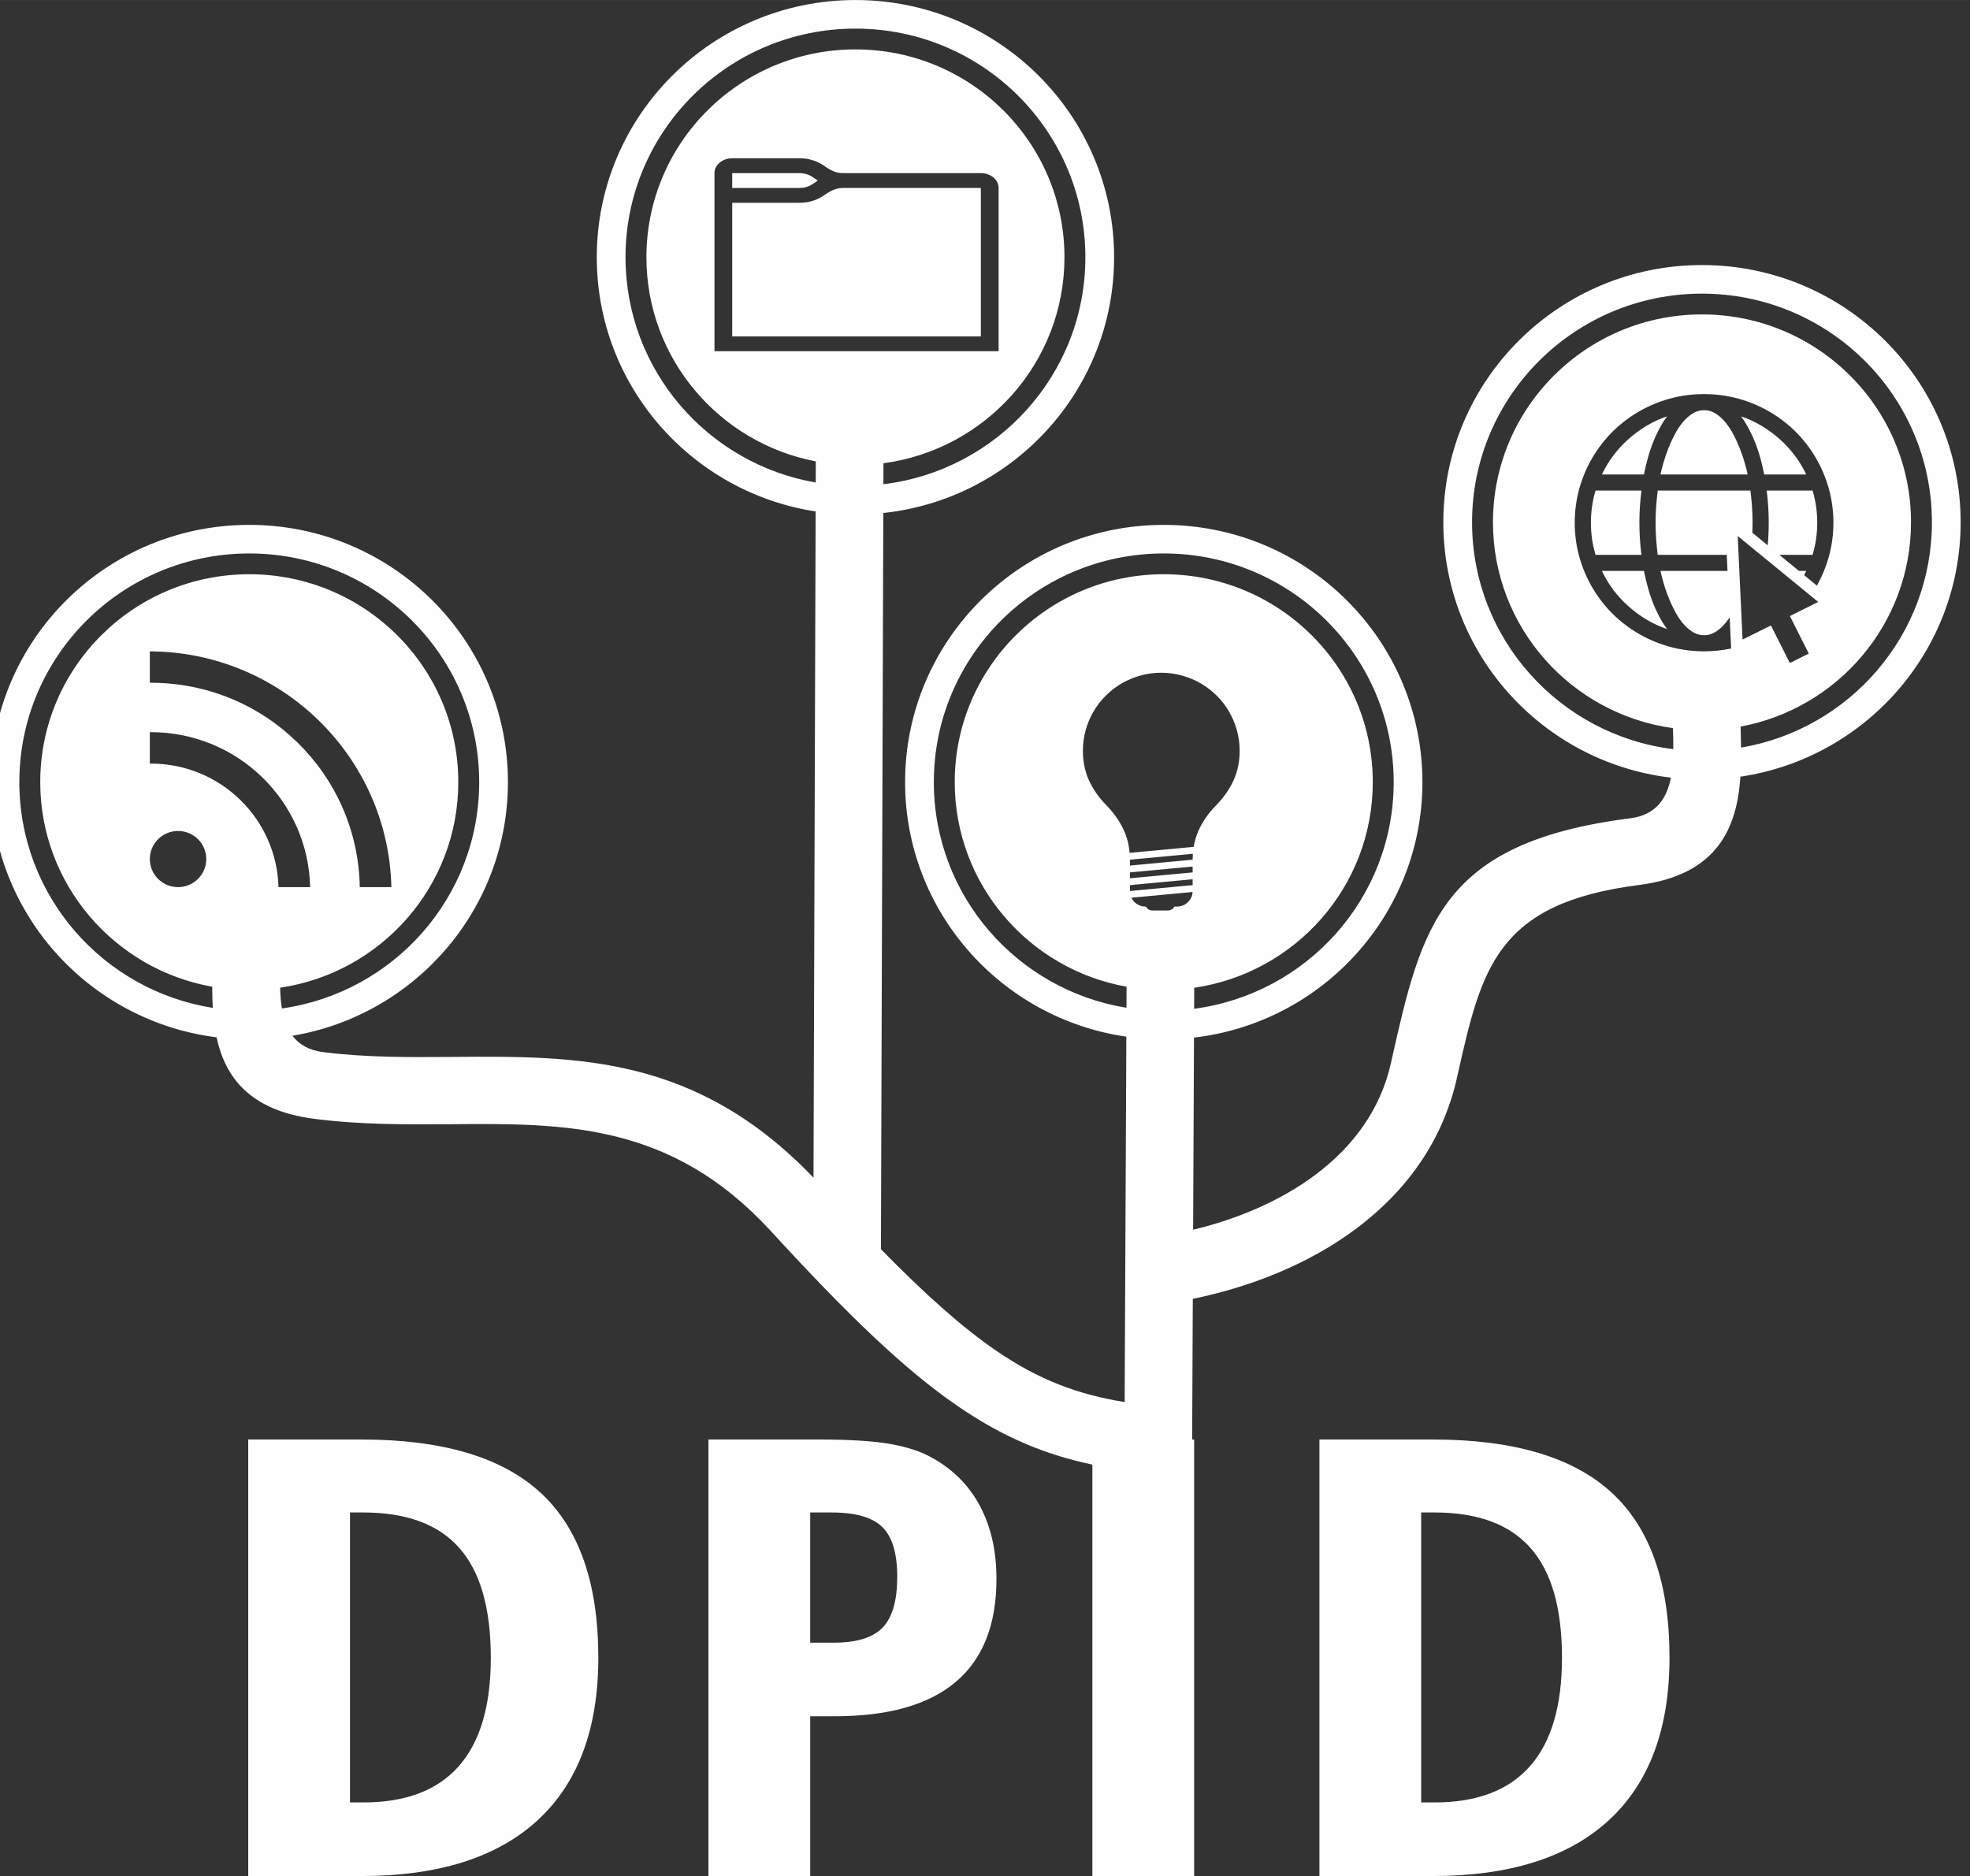 <?xml version="1.0" encoding="UTF-8"?>
<!DOCTYPE svg PUBLIC "-//W3C//DTD SVG 1.1//EN" "http://www.w3.org/Graphics/SVG/1.1/DTD/svg11.dtd">
<!-- Creator: CorelDRAW 2020 (64 Bit) -->
<svg xmlns="http://www.w3.org/2000/svg" xml:space="preserve" width="8.89mm" height="8.467mm" version="1.1" style="shape-rendering:geometricPrecision; text-rendering:geometricPrecision; image-rendering:optimizeQuality; fill-rule:evenodd; clip-rule:evenodd"
viewBox="0 0 888.98 846.66"
 xmlns:xlink="http://www.w3.org/1999/xlink"
 xmlns:xodm="http://www.corel.com/coreldraw/odm/2003">
 <rect x="0" y="0" width="888.98" height="846.66" fill="#333333" stroke="none"/>
 <defs>
  <style type="text/css">
   <![CDATA[
    .fil0 {fill:#FEFEFE}
   ]]>
  </style>
 </defs>
 <g id="Camada_x0020_1">
  <path class="fil0" d="M755.09 338.1c0.02,-2.73 -0.05,-5.43 -0.12,-8l-0.04 -1.49c-45.89,-6.35 -81.22,-45.52 -81.22,-92.91 0,-51.81 42.23,-93.81 94.32,-93.81 52.1,0 94.33,42 94.33,93.81 0,45.89 -33.13,84.08 -76.9,92.21l0.04 1.47c0.07,2.61 0.15,5.29 0.18,8.02 48.9,-8.33 86.11,-50.69 86.11,-101.7 0,-56.99 -46.45,-103.19 -103.76,-103.19 -57.3,0 -103.75,46.2 -103.75,103.19 0,52.63 39.62,96.06 90.81,102.4zm-216.9 58.71l0 2.65 -28.3 2.65 0 -0.01 0 -2.64 28.3 -2.65zm0 -5.74l0 2.65 -28.3 2.65 0 -2.65 28.3 -2.65zm0.09 -5.75c-0.06,0.87 -0.09,1.76 -0.09,2.66l-28.3 2.65 0 -2.6 0 -0.05 28.39 -2.66zm-14.24 -81.72c3.22,0 6.35,0.43 9.39,1.28 3.02,0.84 5.83,2.02 8.45,3.54 2.62,1.52 5,3.36 7.15,5.5 2.15,2.14 4,4.5 5.53,7.11 1.53,2.61 2.72,5.4 3.57,8.41 0.84,3.02 1.28,6.13 1.28,9.34 0,4.92 -0.93,9.38 -2.77,13.42 -1.85,4.03 -4.46,7.76 -7.85,11.22 -3.4,3.45 -6,7.18 -7.85,11.22 -1.09,2.36 -1.85,4.88 -2.29,7.55l-28.89 2.71c-0.32,-3.69 -1.2,-7.12 -2.64,-10.26 -1.85,-4.04 -4.46,-7.77 -7.85,-11.22 -3.4,-3.46 -6,-7.19 -7.85,-11.22 -1.85,-4.04 -2.75,-8.5 -2.75,-13.42 0,-3.21 0.41,-6.32 1.26,-9.34 0.85,-3.01 2.04,-5.8 3.57,-8.41 1.52,-2.61 3.37,-4.97 5.52,-7.11 2.15,-2.14 4.55,-3.98 7.15,-5.5 2.62,-1.52 5.43,-2.7 8.45,-3.54 3.04,-0.85 6.17,-1.28 9.42,-1.28zm5.97 105.54c-0.15,0.28 -0.35,0.53 -0.57,0.76 -0.33,0.31 -0.69,0.56 -1.1,0.73 -0.41,0.19 -0.87,0.27 -1.34,0.27l-6.91 0c-0.48,0 -0.93,-0.08 -1.35,-0.27 -0.41,-0.17 -0.77,-0.42 -1.09,-0.73 -0.23,-0.23 -0.42,-0.48 -0.58,-0.76l-0.11 0c-1,0 -1.92,-0.17 -2.77,-0.54 -0.85,-0.36 -1.59,-0.87 -2.25,-1.5 -0.57,-0.59 -1.03,-1.23 -1.38,-1.96l27.61 -2.58c-0.05,0.82 -0.23,1.59 -0.55,2.3 -0.36,0.85 -0.87,1.58 -1.51,2.24 -0.66,0.63 -1.4,1.14 -2.24,1.5 -0.85,0.37 -1.78,0.54 -2.76,0.54l-1.1 0zm-79.38 -324.32c0,-0.95 -0.21,-1.82 -0.62,-2.61 -0.42,-0.8 -1,-1.52 -1.73,-2.13 -0.72,-0.6 -1.58,-1.09 -2.54,-1.44 -0.94,-0.34 -1.99,-0.52 -3.12,-0.52l-62.1 0c-1.31,0 -2.44,-0.16 -3.42,-0.5 -0.99,-0.32 -1.9,-0.73 -2.76,-1.23 -0.85,-0.49 -1.69,-1.02 -2.52,-1.63 -0.86,-0.59 -1.8,-1.12 -2.86,-1.61 -1.07,-0.5 -2.27,-0.91 -3.64,-1.23 -1.34,-0.34 -2.97,-0.5 -4.85,-0.5l-30.05 0c-1.13,0 -2.18,0.18 -3.12,0.52 -0.96,0.36 -1.81,0.84 -2.54,1.45 -0.73,0.6 -1.3,1.32 -1.73,2.12 -0.41,0.79 -0.62,1.66 -0.62,2.61l0 80.37 128.22 0 0 -73.67zm-120.21 66.98l0 -60.29 30.05 0c1.88,0 3.51,-0.16 4.85,-0.5 1.37,-0.32 2.57,-0.73 3.64,-1.23 1.06,-0.48 2,-1.02 2.86,-1.62 0.83,-0.59 1.67,-1.13 2.52,-1.61 0.86,-0.5 1.77,-0.91 2.76,-1.23 0.98,-0.34 2.11,-0.5 3.42,-0.5l62.1 0 0 66.98 -112.2 0zm30.05 -73.68c1.01,0 1.88,0.07 2.63,0.23 0.75,0.16 1.45,0.39 2.07,0.68 0.62,0.3 1.24,0.64 1.84,1.05 0.62,0.4 1.28,0.86 1.99,1.38 -0.71,0.54 -1.37,1 -1.99,1.39 -0.6,0.41 -1.22,0.75 -1.84,1.06 -0.62,0.28 -1.32,0.51 -2.07,0.67 -0.75,0.17 -1.62,0.24 -2.63,0.24l-30.05 0 0 -6.7 30.05 0zm408.51 99.72c5.34,0 10.52,0.7 15.5,2.07 4.98,1.38 9.63,3.33 13.97,5.85 4.32,2.51 8.27,5.53 11.83,9.05 3.54,3.54 6.57,7.47 9.1,11.77 2.53,4.31 4.49,8.94 5.88,13.89 1.38,4.95 2.08,10.1 2.08,15.42 0,5.32 -0.7,10.47 -2.08,15.42 -1.29,4.61 -3.08,8.93 -5.35,12.98l-5.77 -4.73c0.32,-0.63 0.64,-1.26 0.94,-1.9l-3.27 0 -8.86 -7.26 14.99 0c1.4,-4.64 2.1,-9.48 2.1,-14.51 0,-5.03 -0.7,-9.87 -2.1,-14.51l-20.7 0c0.31,2.42 0.53,4.84 0.68,7.24 0.16,2.39 0.24,4.81 0.24,7.27 0,2.46 -0.08,4.88 -0.24,7.28 -0.06,0.97 -0.13,1.95 -0.22,2.93l-6.93 -5.68c0.06,-1.5 0.09,-3.01 0.09,-4.53 0,-2.46 -0.08,-4.88 -0.25,-7.27 -0.18,-2.4 -0.41,-4.82 -0.72,-7.24l-41.83 0c-0.31,2.42 -0.54,4.84 -0.72,7.24 -0.17,2.39 -0.25,4.81 -0.25,7.27 0,2.46 0.08,4.88 0.25,7.28 0.18,2.39 0.41,4.81 0.72,7.23l31.15 0 0.34 7.26 -30.24 0c0.31,1.47 0.74,3.21 1.32,5.22 0.56,2 1.26,4.07 2.1,6.23 0.84,2.15 1.79,4.28 2.88,6.37 1.09,2.11 2.32,3.98 3.68,5.65 1.36,1.66 2.86,3 4.47,4.02 1.62,1.03 3.35,1.53 5.22,1.53 1.86,0 3.59,-0.5 5.21,-1.53 1.61,-1.02 3.11,-2.36 4.47,-4.02 0.66,-0.8 1.28,-1.65 1.87,-2.54l0.66 14.08c-3.96,0.84 -8.03,1.27 -12.21,1.27 -5.35,0 -10.53,-0.7 -15.51,-2.07 -4.98,-1.38 -9.63,-3.33 -13.97,-5.85 -4.32,-2.51 -8.27,-5.53 -11.83,-9.05 -3.54,-3.54 -6.57,-7.47 -9.1,-11.77 -2.53,-4.31 -4.49,-8.94 -5.88,-13.87 -1.38,-4.93 -2.08,-10.08 -2.08,-15.44 0,-5.32 0.7,-10.47 2.08,-15.42 1.39,-4.95 3.35,-9.58 5.88,-13.89 2.53,-4.3 5.56,-8.23 9.1,-11.77 3.56,-3.52 7.51,-6.54 11.83,-9.05 4.34,-2.52 8.99,-4.47 13.95,-5.85 4.96,-1.37 10.14,-2.07 15.53,-2.07zm15.18 64.06l36.33 29.75 -12.79 6.37 8.53 16.94 -8.55 4.25 -8.53 -16.94 -12.8 6.36 -2.19 -46.73zm30.92 -27.78c-1.44,-3.05 -3.19,-5.94 -5.23,-8.65 -2.06,-2.69 -4.34,-5.16 -6.85,-7.39 -2.51,-2.22 -5.23,-4.22 -8.15,-5.96 -2.92,-1.74 -5.99,-3.15 -9.18,-4.23 1.38,1.87 2.6,3.89 3.71,5.99 1.09,2.11 2.08,4.3 2.94,6.54 0.86,2.27 1.58,4.53 2.2,6.83 0.6,2.32 1.13,4.61 1.59,6.87l18.97 0zm-97.17 21.77c0,5.03 0.7,9.87 2.1,14.51l20.7 0c-0.31,-2.42 -0.53,-4.84 -0.68,-7.23 -0.16,-2.4 -0.24,-4.82 -0.24,-7.28 0,-2.46 0.08,-4.88 0.24,-7.27 0.15,-2.4 0.37,-4.82 0.68,-7.24l-20.7 0c-1.4,4.64 -2.1,9.48 -2.1,14.51zm51.07 -50.79c-1.87,0 -3.6,0.5 -5.22,1.53 -1.61,1.02 -3.11,2.36 -4.47,4.02 -1.36,1.67 -2.59,3.54 -3.68,5.65 -1.09,2.09 -2.04,4.22 -2.88,6.37 -0.84,2.16 -1.54,4.23 -2.1,6.23 -0.58,2.01 -1.01,3.75 -1.32,5.22l39.33 0c-0.31,-1.47 -0.74,-3.21 -1.32,-5.22 -0.56,-2 -1.26,-4.07 -2.1,-6.23 -0.84,-2.15 -1.79,-4.28 -2.88,-6.37 -1.09,-2.11 -2.31,-3.98 -3.68,-5.65 -1.36,-1.66 -2.86,-3 -4.47,-4.02 -1.62,-1.03 -3.35,-1.53 -5.21,-1.53zm-16.7 2.79c-3.19,1.08 -6.26,2.49 -9.18,4.23 -2.92,1.74 -5.64,3.74 -8.15,5.96 -2.51,2.23 -4.79,4.7 -6.85,7.39 -2.04,2.71 -3.79,5.6 -5.23,8.65l18.97 0c0.46,-2.26 0.99,-4.55 1.61,-6.87 0.6,-2.3 1.32,-4.56 2.18,-6.83 0.86,-2.24 1.85,-4.43 2.94,-6.54 1.11,-2.1 2.33,-4.12 3.71,-5.99zm-29.41 69.77c1.44,3.05 3.19,5.94 5.23,8.65 2.06,2.69 4.34,5.16 6.85,7.39 2.51,2.22 5.23,4.22 8.15,5.96 2.92,1.74 5.99,3.15 9.18,4.23 -1.38,-1.87 -2.6,-3.88 -3.71,-5.99 -1.09,-2.13 -2.08,-4.3 -2.94,-6.56 -0.86,-2.25 -1.58,-4.51 -2.18,-6.83 -0.62,-2.3 -1.15,-4.59 -1.61,-6.85l-18.97 0zm-642.53 142.7c7.04,0 12.74,-5.68 12.74,-12.67 0,-7 -5.7,-12.67 -12.74,-12.67 -7.03,0 -12.73,5.67 -12.73,12.67 0,6.99 5.7,12.67 12.73,12.67zm96.27 0c-1.35,-58.83 -49.6,-106.15 -109,-106.41l0 14.18 0.51 0c51.54,0 93.42,41.16 94.23,92.23l14.26 0zm-36.67 0c-0.82,-38.76 -32.66,-69.94 -71.82,-69.94l-0.51 0.01 0 14.19 0.51 -0.01c31.28,0 56.74,24.83 57.55,55.75l14.27 0zm368.39 54.44l0.04 -9.5c-44.09,-7.87 -77.54,-46.22 -77.54,-92.33 0,-51.81 42.23,-93.82 94.32,-93.82 52.1,0 94.33,42.01 94.33,93.82 0,47.16 -35,86.19 -80.57,92.81l-0.05 9.48c50.82,-6.67 90.05,-49.92 90.05,-102.29 0,-56.99 -46.46,-103.2 -103.76,-103.2 -57.3,0 -103.75,46.21 -103.75,103.2 0,51.29 37.63,93.84 86.93,101.83zm-140.23 -237.05l0.03 -9.54c-43.53,-8.31 -76.43,-46.39 -76.43,-92.12 0,-51.81 42.23,-93.81 94.32,-93.81 52.1,0 94.33,42 94.33,93.81 0,47.55 -35.57,86.83 -81.68,92.97l-0.03 9.46c51.35,-6.19 91.14,-49.69 91.14,-102.43 0,-56.99 -46.45,-103.19 -103.76,-103.19 -57.3,0 -103.75,46.2 -103.75,103.19 0,50.91 37.07,93.21 85.83,101.66zm-241.69 228.01c0.08,3.16 0.3,6.34 0.8,9.36 50.33,-7.11 89.03,-50.13 89.03,-102.15 0,-56.99 -46.45,-103.2 -103.75,-103.2 -57.31,0 -103.76,46.21 -103.76,103.2 0,51.41 37.81,94.04 87.29,101.89 -0.19,-3.19 -0.25,-6.39 -0.24,-9.55 -44.12,-7.84 -77.62,-46.2 -77.62,-92.34 0,-51.81 42.23,-93.82 94.33,-93.82 52.09,0 94.32,42.01 94.32,93.82 0,47.1 -34.91,86.09 -80.4,92.79zm514.91 236.83l0 130.86 6.07 0c19.06,0 33.41,-5.44 43.03,-16.37 9.63,-10.88 14.44,-27.2 14.44,-48.92 0,-22.28 -4.71,-38.79 -14.15,-49.49 -9.43,-10.74 -23.87,-16.08 -43.32,-16.08l-6.07 0zm-45.92 -32.93l51.12 0c36.49,0 63.4,7.99 80.77,23.99 17.38,15.99 26.09,40.78 26.09,74.42 0,32.08 -9.09,56.54 -27.34,73.38 -18.24,16.79 -44.72,25.22 -79.52,25.22l-51.12 0 0 -197.01zm-229.79 32.93l0 58.76 10.74 0c10.25,0 17.62,-2.27 22,-6.86 4.38,-4.59 6.54,-12.21 6.54,-22.95 0,-10.41 -2.21,-17.88 -6.64,-22.28 -4.43,-4.45 -12.08,-6.67 -23.01,-6.67l-9.63 0zm-45.92 -32.93l50.01 0c13.53,0 24.17,0.66 31.97,1.99 7.75,1.37 14.2,3.5 19.35,6.48 9.43,5.34 16.56,12.63 21.37,21.9 4.86,9.23 7.27,20.11 7.27,32.55 0,20.63 -6.12,36.1 -18.34,46.46 -12.23,10.36 -30.42,15.52 -54.68,15.52l-11.03 0 0 72.11 -45.92 0 0 -197.01zm-161.75 32.93l0 130.86 6.06 0c19.06,0 33.41,-5.44 43.04,-16.37 9.62,-10.88 14.44,-27.2 14.44,-48.92 0,-22.28 -4.72,-38.79 -14.16,-49.49 -9.43,-10.74 -23.87,-16.08 -43.32,-16.08l-6.06 0zm-45.92 -32.93l51.12 0c36.48,0 63.39,7.99 80.77,23.99 17.37,15.99 26.09,40.78 26.09,74.42 0,32.08 -9.1,56.54 -27.34,73.38 -18.25,16.79 -44.72,25.22 -79.52,25.22l-51.12 0 0 -197.01zm0.47 -412.79c64.46,0 116.72,51.98 116.72,116.1 0,57.51 -42.05,105.24 -97.23,114.47 2.9,3.83 7.25,6.54 13.76,7.37 19.44,2.48 39.12,2.33 58.52,2.18 55.96,-0.44 109.84,-0.84 162.84,54.51l0.96 -300.68c-55.94,-8.6 -98.76,-56.69 -98.76,-114.73 0,-64.12 52.26,-116.09 116.72,-116.09 64.47,0 116.73,51.97 116.73,116.09 0,59.89 -45.6,109.19 -104.15,115.42l-1.07 332.27c20.11,20.52 36.65,35.26 51.96,45.76 19.24,13.2 36.87,19.79 58.02,23.22l0.76 -164.91c-56.46,-8.14 -99.84,-56.47 -99.84,-114.88 0,-64.12 52.26,-116.1 116.72,-116.1 64.47,0 116.73,51.98 116.73,116.1 0,59.52 -45.05,108.57 -103.08,115.3l-0.39 86.71c19.8,-4.75 39.38,-12.92 55.38,-24.95 16.46,-12.38 29.07,-28.91 33.83,-50.06l0.31 -1.4c13.71,-60.92 22.15,-98.39 107.81,-109.29 11.72,-1.5 16.45,-9.11 18.28,-18.32 -57.86,-6.89 -102.71,-55.86 -102.71,-115.26 0,-64.12 52.26,-116.09 116.72,-116.09 64.47,0 116.73,51.97 116.73,116.09 0,58.25 -43.14,106.48 -99.38,114.82 -1.53,22.37 -9.73,44.29 -45.81,48.89 -64.37,8.19 -71.02,37.72 -81.82,85.71l-0.31 1.4c-6.54,29.04 -23.36,51.38 -45.21,67.8 -21.5,16.17 -47.93,26.53 -73.97,31.85l-0.29 63.49 0.9 0 0 197.01 -45.92 0 0 -185.68c-21.48,-4.53 -40.37,-12.41 -60.82,-26.44 -23.91,-16.4 -49.55,-41.07 -84.23,-78.91 -44.95,-49.04 -93.28,-48.67 -143.52,-48.28 -20.37,0.16 -41.03,0.31 -62.47,-2.41 -29.51,-3.76 -40.36,-19.11 -44.18,-36.81 -57.5,-7.22 -101.97,-56.03 -101.97,-115.17 0,-64.12 52.26,-116.1 116.73,-116.1z"/>
 </g>
</svg>
